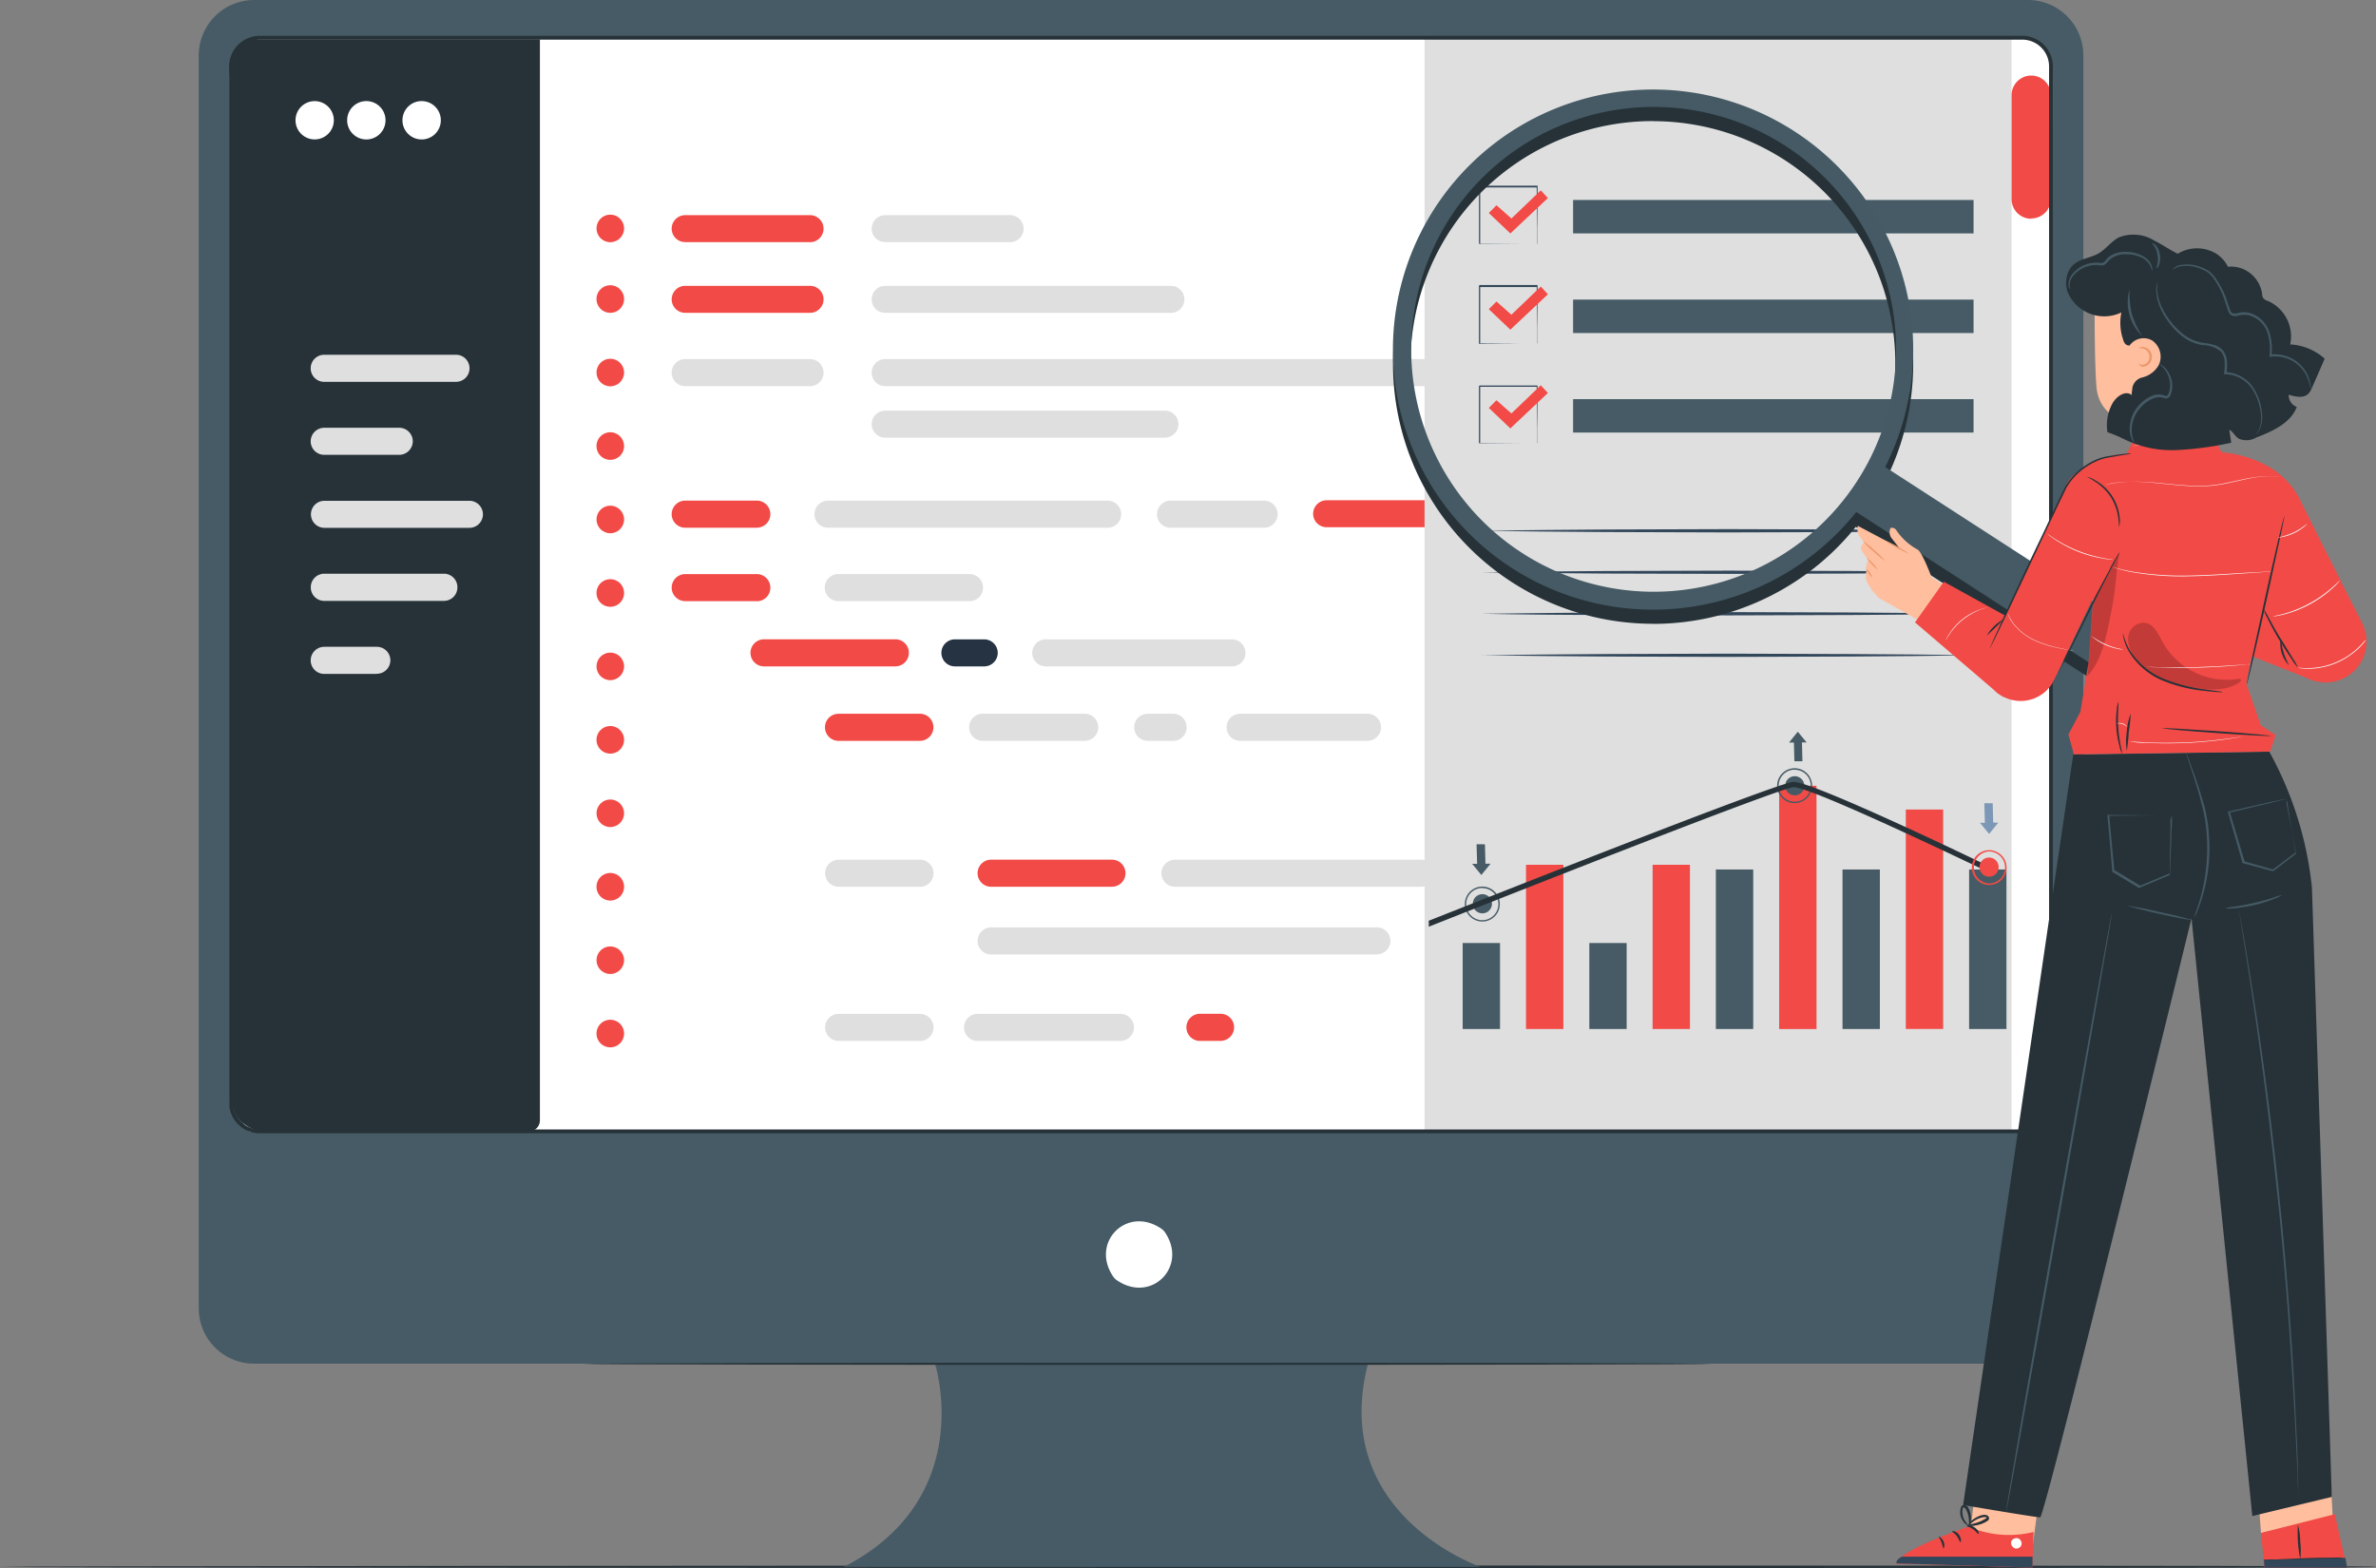 <svg xmlns="http://www.w3.org/2000/svg" viewBox="0 0 496.23 327.52"><rect x="0" y="0" width="496.23" height="327.52" fill="#808080" stroke="none"/><defs><style>.cls-1{fill:#263238;}.cls-2{fill:#465b65;}.cls-3{fill:#fff;}.cls-4{fill:#dfdfdf;}.cls-5{fill:#f24a46;}.cls-6{fill:#253342;}.cls-7{fill:#455a64;}.cls-8{fill:#7c98b6;}.cls-9{fill:#33475b;}.cls-10{fill:#fafafa;}.cls-11{fill:#ffbe9d;}.cls-12{fill:#eb996e;}.cls-13{opacity:0.2;}</style></defs><title>Asset 1</title><g id="Layer_2" data-name="Layer 2"><g id="Layer_1-2" data-name="Layer 1"><g id="freepik--Floor--inject-187"><path class="cls-1" d="M496.23,327.27c0,.14-23.35.25-184.27.25s-312-.11-312-.25S151,327,312,327,496.23,327.13,496.23,327.27Z"></path></g><path class="cls-2" d="M423.54,0H53.07A11.58,11.58,0,0,0,41.51,11.57v261.7a11.56,11.56,0,0,0,11.56,11.56h142.2s9,28-19,42.44H309.21s-31.66-10.85-23.5-42.44H423.54a11.56,11.56,0,0,0,11.57-11.56V11.57A11.58,11.58,0,0,0,423.54,0Z"></path><path class="cls-3" d="M243.24,257.3c5,7.22-2.82,15.1-10.05,10.06a2.85,2.85,0,0,1-.63-.62c-5-7.2,2.82-15.08,10.06-10.05A3.25,3.25,0,0,1,243.24,257.3Z"></path><path class="cls-3" d="M57,7.59H419.64a9,9,0,0,1,9.11,9h0L428.62,231l-4.55,5.34-371.89.06-4.32-5.67V16.55A9.05,9.05,0,0,1,57,7.59Z"></path><path class="cls-1" d="M357.29,284.87c0,.13-52.72.22-117.72.22s-117.73-.09-117.73-.22,52.72-.22,117.73-.22S357.29,284.74,357.29,284.87Z"></path><path class="cls-3" d="M62,8.22H342.14v228.1H64.47a15.79,15.79,0,0,1-15.79-15.79h0v-199A13.32,13.32,0,0,1,62,8.22Z"></path><path class="cls-1" d="M112.74,8.22H53.57a5.36,5.36,0,0,0-5.35,5.35v215.5a7.27,7.27,0,0,0,7.27,7.26h55a2.33,2.33,0,0,0,2.27-2.33V8.22"></path><path class="cls-3" d="M69.72,25.12a4,4,0,1,1-4-4h0a4,4,0,0,1,4,4v0Z"></path><circle class="cls-3" cx="76.51" cy="25.12" r="4.01"></circle><circle class="cls-3" cx="88.06" cy="25.12" r="4.01"></circle><path class="cls-3" d="M213.46,28.1H133a4,4,0,0,1-4-4h0a3.92,3.92,0,0,1,3.9-3.92H213.4a3.92,3.92,0,0,1,4,3.79v.12h0a4,4,0,0,1-3.95,4Z"></path><path class="cls-4" d="M95.24,79.76H67.71a2.82,2.82,0,0,1-2.82-2.82h0A2.82,2.82,0,0,1,67.7,74.1H95.24a2.82,2.82,0,0,1,2.82,2.82h0a2.81,2.81,0,0,1-2.8,2.83Z"></path><path class="cls-5" d="M169.18,50.57H143.11a2.82,2.82,0,0,1-2.83-2.8v0h0a2.83,2.83,0,0,1,2.83-2.83h26.07A2.83,2.83,0,0,1,172,47.75h0a2.83,2.83,0,0,1-2.81,2.84h0Z"></path><path class="cls-5" d="M169.18,65.34H143.11a2.82,2.82,0,0,1-2.83-2.81h0a2.83,2.83,0,0,1,2.83-2.83h26.07A2.83,2.83,0,0,1,172,62.52h0a2.82,2.82,0,0,1-2.82,2.82Z"></path><path class="cls-4" d="M169.18,80.66H143.11a2.82,2.82,0,0,1-2.83-2.81h0A2.83,2.83,0,0,1,143.11,75h26.07A2.83,2.83,0,0,1,172,77.84h0a2.82,2.82,0,0,1-2.82,2.82Z"></path><path class="cls-5" d="M158.06,110.23H143.11a2.83,2.83,0,0,1-2.83-2.83h0a2.84,2.84,0,0,1,2.83-2.84h14.95a2.84,2.84,0,0,1,2.83,2.83h0a2.83,2.83,0,0,1-2.83,2.83Z"></path><path class="cls-5" d="M158.06,125.56H143.11a2.83,2.83,0,0,1-2.83-2.81h0a2.84,2.84,0,0,1,2.83-2.84h14.95a2.84,2.84,0,0,1,2.83,2.84h0a2.82,2.82,0,0,1-2.81,2.83h0Z"></path><path class="cls-4" d="M202.48,125.56H175.07a2.83,2.83,0,0,1-2.82-2.82h0a2.84,2.84,0,0,1,2.81-2.84h27.42a2.84,2.84,0,0,1,2.83,2.84h0a2.82,2.82,0,0,1-2.81,2.83h0Z"></path><path class="cls-5" d="M187,139.19H159.57a2.83,2.83,0,0,1-2.83-2.83h0a2.83,2.83,0,0,1,2.83-2.83H187a2.82,2.82,0,0,1,2.82,2.82h0a2.82,2.82,0,0,1-2.81,2.83Z"></path><path class="cls-5" d="M175.12,149.08h17a2.83,2.83,0,0,1,2.83,2.83h0a2.83,2.83,0,0,1-2.83,2.83h-17a2.82,2.82,0,0,1-2.82-2.82h0a2.81,2.81,0,0,1,2.81-2.83Z"></path><path class="cls-4" d="M192.15,185.22h-17a2.82,2.82,0,0,1-2.82-2.82h0a2.82,2.82,0,0,1,2.81-2.83h17a2.83,2.83,0,0,1,2.83,2.83h0a2.81,2.81,0,0,1-2.81,2.83h0Z"></path><path class="cls-4" d="M192.15,217.42h-17a2.82,2.82,0,0,1-2.82-2.82v0h0a2.82,2.82,0,0,1,2.81-2.83h17a2.83,2.83,0,0,1,2.83,2.83h0a2.84,2.84,0,0,1-2.83,2.84Z"></path><path class="cls-4" d="M234,217.42H204.16a2.82,2.82,0,0,1-2.82-2.82v0h0a2.82,2.82,0,0,1,2.8-2.83H234a2.83,2.83,0,0,1,2.83,2.83h0A2.84,2.84,0,0,1,234,217.42Z"></path><path class="cls-5" d="M254.92,217.42h-4.3a2.84,2.84,0,0,1-2.84-2.84h0a2.84,2.84,0,0,1,2.84-2.83h4.3a2.82,2.82,0,0,1,2.82,2.82h0a2.83,2.83,0,0,1-2.81,2.84Z"></path><path class="cls-5" d="M232.24,185.22H207a2.83,2.83,0,0,1-2.83-2.83h0a2.83,2.83,0,0,1,2.83-2.83h25.24a2.82,2.82,0,0,1,2.82,2.82h0a2.82,2.82,0,0,1-2.81,2.83Z"></path><path class="cls-4" d="M287.57,199.35H207a2.81,2.81,0,0,1-2.83-2.81h0A2.83,2.83,0,0,1,207,193.7h80.57a2.82,2.82,0,0,1,2.82,2.82h0a2.82,2.82,0,0,1-2.82,2.82Z"></path><path class="cls-4" d="M296.87,185.22H245.39a2.82,2.82,0,0,1-2.82-2.82h0a2.83,2.83,0,0,1,2.81-2.83h51.45a2.83,2.83,0,0,1,2.83,2.82h0A2.83,2.83,0,0,1,296.87,185.22Z"></path><path class="cls-4" d="M205.22,149.08h21.32a2.83,2.83,0,0,1,2.83,2.83h0a2.83,2.83,0,0,1-2.83,2.83H205.22a2.83,2.83,0,0,1-2.82-2.83h0A2.83,2.83,0,0,1,205.22,149.08Z"></path><path class="cls-4" d="M239.67,149.08H245a2.84,2.84,0,0,1,2.84,2.83h0a2.83,2.83,0,0,1-2.84,2.83h-5.3a2.82,2.82,0,0,1-2.82-2.82h0a2.81,2.81,0,0,1,2.81-2.83Z"></path><path class="cls-4" d="M259,149.08H285.6a2.83,2.83,0,0,1,2.83,2.83h0a2.83,2.83,0,0,1-2.83,2.83H259a2.82,2.82,0,0,1-2.82-2.82h0a2.81,2.81,0,0,1,2.81-2.83Z"></path><path class="cls-6" d="M205.54,139.19h-6.1a2.83,2.83,0,0,1-2.83-2.82h0a2.83,2.83,0,0,1,2.81-2.83h6.12a2.84,2.84,0,0,1,2.84,2.83h0A2.83,2.83,0,0,1,205.54,139.19Z"></path><path class="cls-4" d="M257.28,139.19H218.4a2.82,2.82,0,0,1-2.82-2.82h0a2.82,2.82,0,0,1,2.81-2.83h38.89a2.84,2.84,0,0,1,2.84,2.83h0A2.83,2.83,0,0,1,257.28,139.19Z"></path><path class="cls-4" d="M210.94,50.57H184.88a2.81,2.81,0,0,1-2.83-2.8v0h0a2.84,2.84,0,0,1,2.84-2.83h26.06a2.83,2.83,0,0,1,2.83,2.83h0A2.83,2.83,0,0,1,211,50.59h0Z"></path><path class="cls-4" d="M244.52,65.34H184.88a2.81,2.81,0,0,1-2.83-2.81h0a2.84,2.84,0,0,1,2.81-2.83h59.67a2.83,2.83,0,0,1,2.83,2.83h0a2.82,2.82,0,0,1-2.82,2.82Z"></path><path class="cls-4" d="M308.74,80.66H184.88a2.81,2.81,0,0,1-2.83-2.81h0A2.83,2.83,0,0,1,184.88,75H308.74a2.83,2.83,0,0,1,2.84,2.83h0a2.82,2.82,0,0,1-2.82,2.82Z"></path><path class="cls-4" d="M243.28,91.42h-58.4a2.82,2.82,0,0,1-2.83-2.81h0a2.84,2.84,0,0,1,2.84-2.84h58.4a2.83,2.83,0,0,1,2.83,2.82v0h0a2.83,2.83,0,0,1-2.83,2.82Z"></path><path class="cls-4" d="M231.34,110.23H172.92a2.82,2.82,0,0,1-2.82-2.82h0a2.83,2.83,0,0,1,2.81-2.84h58.43a2.83,2.83,0,0,1,2.82,2.83h0a2.83,2.83,0,0,1-2.81,2.83Z"></path><path class="cls-4" d="M264,110.23H244.46a2.82,2.82,0,0,1-2.82-2.82h0a2.83,2.83,0,0,1,2.81-2.84H264a2.84,2.84,0,0,1,2.84,2.84h0A2.84,2.84,0,0,1,264,110.23Z"></path><path class="cls-5" d="M314.08,110.12h-37a2.81,2.81,0,0,1-2.83-2.8v0h0a2.83,2.83,0,0,1,2.83-2.83h37a2.83,2.83,0,0,1,2.83,2.83h0a2.82,2.82,0,0,1-2.82,2.82Z"></path><path class="cls-4" d="M83.38,95H67.71a2.82,2.82,0,0,1-2.82-2.82v0h0a2.83,2.83,0,0,1,2.81-2.83H83.38a2.83,2.83,0,0,1,2.83,2.83h0A2.84,2.84,0,0,1,83.38,95Z"></path><path class="cls-4" d="M78.65,140.76H67.71a2.82,2.82,0,0,1-2.82-2.82h0a2.83,2.83,0,0,1,2.81-2.84h11a2.83,2.83,0,0,1,2.83,2.81h0a2.82,2.82,0,0,1-2.82,2.82Z"></path><path class="cls-4" d="M98.06,110.25H67.76a2.82,2.82,0,0,1-2.82-2.82h0a2.82,2.82,0,0,1,2.81-2.83H98.06a2.83,2.83,0,0,1,2.8,2.87h0A2.82,2.82,0,0,1,98.06,110.25Z"></path><path class="cls-4" d="M92.7,125.51h-25a2.81,2.81,0,0,1-2.79-2.84h0a2.82,2.82,0,0,1,2.8-2.84h25a2.82,2.82,0,0,1,2.82,2.82h0a2.82,2.82,0,0,1-2.78,2.86H92.7Z"></path><circle class="cls-5" cx="127.46" cy="47.71" r="2.88"></circle><path class="cls-5" d="M130.34,62.45a2.88,2.88,0,1,1-2.89-2.87h0A2.89,2.89,0,0,1,130.34,62.45Z"></path><circle class="cls-5" cx="127.46" cy="77.81" r="2.88"></circle><path class="cls-5" d="M130.34,93.15a2.88,2.88,0,1,1-2.89-2.86h0a2.88,2.88,0,0,1,2.88,2.86Z"></path><circle class="cls-5" cx="127.46" cy="108.5" r="2.88"></circle><path class="cls-5" d="M130.34,123.84a2.88,2.88,0,1,1-2.89-2.86h0A2.88,2.88,0,0,1,130.34,123.84Z"></path><circle class="cls-5" cx="127.46" cy="139.19" r="2.88"></circle><path class="cls-5" d="M130.34,154.53a2.88,2.88,0,1,1-2.88-2.88A2.88,2.88,0,0,1,130.34,154.53Z"></path><circle class="cls-5" cx="127.46" cy="169.87" r="2.88"></circle><path class="cls-5" d="M130.34,185.22a2.88,2.88,0,1,1-2.88-2.88A2.88,2.88,0,0,1,130.34,185.22Z"></path><circle class="cls-5" cx="127.46" cy="200.56" r="2.88"></circle><path class="cls-5" d="M130.34,215.87a2.88,2.88,0,1,1-2.89-2.87h0A2.88,2.88,0,0,1,130.34,215.87Z"></path><path class="cls-4" d="M297.52,7.88H422.24A6.08,6.08,0,0,1,428.32,14V231.4a4.91,4.91,0,0,1-4.91,4.93H297.52V7.88Z"></path><path class="cls-3" d="M420.12,7.88h2.16a6.06,6.06,0,0,1,6.07,6.06h0V231.16a5.17,5.17,0,0,1-5.17,5.16h-3.06V7.87Z"></path><path class="cls-5" d="M424.24,45.69h0a4.1,4.1,0,0,1-4.12-4.1h0V19.9a4.11,4.11,0,0,1,4.11-4.12h0a4.12,4.12,0,0,1,4.1,4.12h0V41.52a4.1,4.1,0,0,1-4.1,4.11Z"></path><path class="cls-1" d="M422.35,236.71H54.24a6.41,6.41,0,0,1-6.39-6.39V13.87a6.41,6.41,0,0,1,6.39-6.39H422.35a6.39,6.39,0,0,1,6.39,6.39v216.5A6.4,6.4,0,0,1,422.35,236.71ZM54.24,8.28a5.6,5.6,0,0,0-5.6,5.59h0v216.5a5.6,5.6,0,0,0,5.6,5.54H422.35a5.6,5.6,0,0,0,5.6-5.59V13.87a5.6,5.6,0,0,0-5.6-5.59Z"></path><rect class="cls-2" x="305.48" y="196.97" width="7.8" height="17.96"></rect><rect class="cls-2" x="331.93" y="196.97" width="7.8" height="17.96"></rect><rect class="cls-5" x="318.71" y="180.63" width="7.8" height="34.3"></rect><rect class="cls-5" x="345.15" y="180.63" width="7.8" height="34.3"></rect><rect class="cls-2" x="358.36" y="181.61" width="7.8" height="33.32"></rect><rect class="cls-2" x="384.81" y="181.61" width="7.8" height="33.32"></rect><rect class="cls-2" x="411.25" y="181.61" width="7.8" height="33.32"></rect><rect class="cls-5" x="371.58" y="164.13" width="7.8" height="50.81"></rect><rect class="cls-5" x="398.03" y="169.09" width="7.8" height="45.83"></rect><path class="cls-7" d="M376.84,164.13a2,2,0,1,1-2-2h0a2,2,0,0,1,2,2Z"></path><path class="cls-7" d="M374.84,167.76a3.65,3.65,0,1,1,3.62-3.68v0h0a3.64,3.64,0,0,1-3.62,3.66Zm0-7a3.35,3.35,0,1,0,3.34,3.36v0h0a3.33,3.33,0,0,0-3.34-3.33Z"></path><polygon class="cls-7" points="376.44 159.01 376.34 155.07 377.32 155.08 375.47 152.83 373.64 155.1 374.66 155.1 374.76 159.01 376.44 159.01"></polygon><path class="cls-2" d="M311.6,188.77a2,2,0,1,1-2-2h0a2,2,0,0,1,2,2Z"></path><path class="cls-2" d="M309.6,192.48a3.65,3.65,0,1,1,3.63-3.65h0A3.63,3.63,0,0,1,309.6,192.48Zm0-7a3.36,3.36,0,1,0,3.34,3.37v0h0a3.35,3.35,0,0,0-3.34-3.34Z"></path><polygon class="cls-2" points="308.38 176.34 308.5 180.44 307.46 180.42 309.38 182.76 311.3 180.41 310.24 180.4 310.13 176.35 308.38 176.34"></polygon><path class="cls-1" d="M415.69,181.09c-3.79-1.83-36.91-17.77-41.07-17.77h-.13c-3.21.2-57.78,21.75-76.1,29v.32a1.67,1.67,0,0,1,0,.63.76.76,0,0,1,0,.3c24.48-9.72,73.44-28.94,76.16-29.14s25.65,10.49,40.51,17.61l.73-.89Z"></path><polygon class="cls-8" points="414.43 167.76 414.54 171.87 413.52 171.85 415.43 174.19 417.34 171.83 416.28 171.82 416.18 167.78 414.43 167.76"></polygon><path class="cls-5" d="M417.42,181.12a2,2,0,1,1-2-2h0A2,2,0,0,1,417.42,181.12Z"></path><path class="cls-5" d="M415.42,184.84a3.63,3.63,0,1,1,3.65-3.63,3.62,3.62,0,0,1-3.65,3.63Zm0-7a3.35,3.35,0,0,0,0,6.69,3.36,3.36,0,0,0,3.34-3.35h0A3.36,3.36,0,0,0,415.42,177.85Z"></path><g id="freepik--Checklist--inject-120"><path class="cls-9" d="M321,51a.81.81,0,0,1,0-.22V47.68c0-2.12,0-5.09-.07-8.64l.13.12H309s.28-.28.14-.15h0V51l-.14-.13h12a.34.34,0,0,1-.2,0h-3.05l-8.74.06h-.12v-12h0c-.14.13.17-.18.15-.15h12.09v.13c0,3.59,0,6.6-.07,8.73V50.7A.92.92,0,0,1,321,51Z"></path><rect class="cls-2" x="328.54" y="41.77" width="83.64" height="6.98"></rect><path class="cls-9" d="M321,71.82a.88.88,0,0,1,0-.23v-3.1c0-2.12,0-5.09-.07-8.66l.13.13H309l.14-.14h0v12l-.14-.13,8.66.07h.08L309,71.8h-.12V59.68h0l.15-.15h12.09v.15c0,3.6,0,6.6-.07,8.73v3A.88.88,0,0,1,321,71.82Z"></path><rect class="cls-2" x="328.54" y="62.58" width="83.64" height="6.98"></rect><path class="cls-9" d="M321,92.63a.88.88,0,0,1,0-.23V89.3c0-2.13,0-5.1-.07-8.66l.13.14H309s.28-.28.14-.16h0v12l-.14-.12,8.66,0h.08l-8.74.07h-.12V80.66h0c-.14.14.17-.18.15-.14h12.09v.12c0,3.6,0,6.6-.07,8.74v3.05A1.24,1.24,0,0,1,321,92.63Z"></path><rect class="cls-2" x="328.54" y="83.37" width="83.64" height="6.98"></rect><polygon class="cls-5" points="310.94 44.49 312.54 42.87 315.66 45.64 321.79 39.76 323.28 41.37 315.44 48.76 310.94 44.49"></polygon><polygon class="cls-5" points="310.94 64.58 312.54 62.98 315.66 65.74 321.79 59.85 323.28 61.47 315.44 68.86 310.94 64.58"></polygon><polygon class="cls-5" points="310.94 85.2 312.54 83.6 315.66 86.36 321.79 80.47 323.28 82.08 315.44 89.48 310.94 85.2"></polygon></g><path class="cls-9" d="M309.39,110.86q12.89-.18,25.77-.26l25.78-.08,25.77.08q12.89.08,25.77.26-12.89.19-25.77.27l-25.77.08-25.8-.08Q322.33,111.06,309.39,110.86Z"></path><path class="cls-9" d="M309.39,119.53q12.89-.18,25.77-.26l25.78-.08,25.77.07q12.89.08,25.77.27-12.89.19-25.77.27l-25.77.07-25.8-.07Q322.33,119.73,309.39,119.53Z"></path><path class="cls-9" d="M309.39,128.2q12.89-.18,25.77-.27l25.78-.08,25.77.08q12.89.07,25.77.27-12.89.2-25.77.26l-25.77.08-25.8-.09Q322.33,128.45,309.39,128.2Z"></path><path class="cls-9" d="M309.39,136.86q12.93-.17,25.75-.25l25.79-.08,25.77.08q12.89.06,25.77.25-12.89.21-25.77.27l-25.77.08-25.79-.08Q322.33,137.06,309.39,136.86Z"></path><path class="cls-10" d="M447.18,198l-.28.07-.79.13a20.11,20.11,0,0,1-2.57.23,17.78,17.78,0,0,1-2.62-.2l-.78-.15-.28-.07h.29l.78.11a24.07,24.07,0,0,0,5.23,0l.78-.11Z"></path><path class="cls-1" d="M345.15,130.29a54.31,54.31,0,1,1,31.77-98.42h0a54.31,54.31,0,0,1-31.77,98.44Zm.15-105a50.63,50.63,0,1,0,29.49,9.54A50.62,50.62,0,0,0,345.3,25.31Z"></path><path class="cls-1" d="M453.45,144.5h0a6.77,6.77,0,0,1-9.36,2l-.07,0-56.81-36.7a1.17,1.17,0,0,1-.35-1.57h0l4.81-7.48a1.19,1.19,0,0,1,1.57-.36l57.9,34.68a6.77,6.77,0,0,1,2.33,9.27h0A1,1,0,0,0,453.45,144.5Z"></path><path class="cls-7" d="M345.15,127.34A54.32,54.32,0,1,1,376.92,28.9h0a54.31,54.31,0,0,1-31.77,98.44Zm.15-105a50.63,50.63,0,1,0,29.49,9.43,50.62,50.62,0,0,0-29.49-9.43Z"></path><path class="cls-7" d="M386.28,106.09l6.07-9.43h0l60.3,39a5.47,5.47,0,0,1,1.57,7.56l-.13.21a5.48,5.48,0,0,1-7.57,1.57L386.23,106Z"></path><path class="cls-11" d="M455.12,106h0a8.6,8.6,0,0,1-9.26-7.85,1.82,1.82,0,0,1,0-.33c-.2-4.72-.38-9.43-.38-9.43s-7.1-.65-7.64-7.67-.34-23.28-.34-23.28h0A24.53,24.53,0,0,1,462.27,59l-.38,24.76V97.09C461.89,101.46,459.58,105.62,455.12,106Z"></path><path class="cls-12" d="M446.72,75.92a.67.67,0,0,0,.1.3,1.13,1.13,0,0,0,.78.39,2,2,0,0,0,1.81-2,1.86,1.86,0,0,0-.52-1.47,1.92,1.92,0,0,0-1.1-.63c-.72-.16-1.13.11-1.1.17s.43,0,1,.16a1.77,1.77,0,0,1,1.21,1.76,1.57,1.57,0,0,1-1.3,1.57C447,76.3,446.77,75.87,446.72,75.92Z"></path><path class="cls-11" d="M403.41,120.58s-1.93-5.25-2.94-5.8a12.71,12.71,0,0,1-4.29-3.83c-.55-1-1.35-.65-1.35-.65h0a2.09,2.09,0,0,0,.21,2.09l1.57,2L388,109.83a2.84,2.84,0,0,0,.59,2.49c1,1.22.67,1.13.67,1.13a1.17,1.17,0,0,0-.44,1.57,19.44,19.44,0,0,0,1.45,1.93,2.66,2.66,0,0,0-.44,2.22,4.32,4.32,0,0,0,0,2.2,11.91,11.91,0,0,0,2.7,3.6l10,5.62,5-7.4Z"></path><path class="cls-12" d="M393.65,112.87a28.85,28.85,0,0,0,5.13,2.84A29.5,29.5,0,0,0,393.65,112.87Z"></path><path class="cls-12" d="M389,112.93a14.89,14.89,0,0,0,2.26,2.23,17.39,17.39,0,0,0,2.45,2,17.08,17.08,0,0,0-2.26-2.24A18.69,18.69,0,0,0,389,112.93Z"></path><path class="cls-12" d="M389.79,116.48a11.22,11.22,0,0,0,2.37,2.53,5.45,5.45,0,0,0-1.07-1.37A5.75,5.75,0,0,0,389.79,116.48Z"></path><path class="cls-12" d="M389.69,118.88a5.65,5.65,0,0,0,.57.88c.34.45.64.82.71.78s-.11-.48-.48-1S389.79,118.84,389.69,118.88Z"></path><polygon class="cls-11" points="484.94 275.35 487.18 316.62 472.21 320.23 469.24 279.91 484.94 275.35"></polygon><polygon class="cls-5" points="487.62 316.27 490.16 327.46 472.95 327.46 472.21 320.19 487.62 316.27"></polygon><path class="cls-1" d="M472.61,325.84a11.11,11.11,0,0,0,2.51.14c1.57,0,3.68,0,6-.11l6-.25a16.46,16.46,0,0,0,2.52-.2,11.53,11.53,0,0,0-2.49-.06c-1.57,0-3.69,0-6.05.12l-6,.25A14.25,14.25,0,0,0,472.61,325.84Z"></path><path class="cls-1" d="M479.92,318.46a28.13,28.13,0,0,0,.48,7.21,13.79,13.79,0,0,0,0-3.63A13.09,13.09,0,0,0,479.92,318.46Z"></path><polyline class="cls-9" points="490.16 327.46 472.95 327.46 472.8 325.84 489.85 325.42 490.16 327.27"></polyline><polygon class="cls-11" points="428.18 295.4 424.55 322.76 411.32 321.84 414.1 296.77 428.18 295.4"></polygon><path class="cls-5" d="M411.14,318.87h0s-14.86,5-15.11,7.73l28.43.83.26-7.43-1,.2A21.2,21.2,0,0,1,411.14,318.87Z"></path><path class="cls-3" d="M421.42,321.29a1.19,1.19,0,0,1,.77,1.36,1.12,1.12,0,0,1-1.33.77,1.24,1.24,0,0,1-.81-1.44,1.2,1.2,0,0,1,1.48-.65"></path><path class="cls-9" d="M424.49,327.43v-2.29H397.24s-1.29.51-1.17,1.41Z"></path><path class="cls-1" d="M410.72,318.71c0,.14.69.22,1.35.69s1,1.07,1.15,1,0-.85-.87-1.4S410.69,318.58,410.72,318.71Z"></path><path class="cls-1" d="M407.7,319.86c0,.12.57.39,1,1s.58,1.23.73,1.23.25-.8-.33-1.57S407.7,319.73,407.7,319.86Z"></path><path class="cls-1" d="M405.89,323.38c.13,0,.35-.66,0-1.43s-1-1.09-1-1,.33.51.59,1.16S405.77,323.36,405.89,323.38Z"></path><path class="cls-1" d="M411,318.65a2.89,2.89,0,0,0,1.43,0,7.81,7.81,0,0,0,1.58-.41,9.12,9.12,0,0,0,.83-.41,2,2,0,0,0,.44-.33.57.57,0,0,0,0-.74.75.75,0,0,0-.6-.33,1.57,1.57,0,0,0-.53,0,3.59,3.59,0,0,0-.9.27,5.32,5.32,0,0,0-1.33.81,2.55,2.55,0,0,0-.88,1.15,9.74,9.74,0,0,1,1.1-.86,5.22,5.22,0,0,1,1.27-.69,6,6,0,0,1,.83-.22h.63c.06,0,0,.07,0,.15a.9.9,0,0,1-.33.25l-.75.41a10.58,10.58,0,0,1-1.4.49A6.87,6.87,0,0,0,411,318.65Z"></path><path class="cls-1" d="M411.21,318.83a2.39,2.39,0,0,0,.41-1.35,4.38,4.38,0,0,0-.15-1.57,4.11,4.11,0,0,0-.34-.88,1.15,1.15,0,0,0-.91-.67.68.68,0,0,0-.62.37,2.38,2.38,0,0,0-.15.52,3.13,3.13,0,0,0,.53,2.45,2,2,0,0,0,1.13.9,10.81,10.81,0,0,1-.83-1.09,3.09,3.09,0,0,1-.41-1.33,2.31,2.31,0,0,1,0-.83c0-.3.16-.54.28-.51a1,1,0,0,1,.48.49,3.51,3.51,0,0,1,.33.77,5.3,5.3,0,0,1,.25,1.43C411.29,318.3,411.14,318.82,411.21,318.83Z"></path><path class="cls-1" d="M473.94,157a74.47,74.47,0,0,1,8.91,28.38L487,312.66l-16.6,4-12.7-124.86S427.1,316.93,426.09,316.93,410,314.36,410,314.36L433,157.61Z"></path><path class="cls-7" d="M467.63,189.67h0c0,.23-.16-.38-.11,0,.14.85.33,2.06.58,3.6.5,3.14,1.22,7.63,2.06,13.25,1.69,11.15,3.78,26.71,5.56,43.86s2.83,32.78,3.46,44.1c.3,5.64.52,10.21.66,13.38,0,1.58.12,2.79.15,3.65a4.92,4.92,0,0,0,0,.94,1.71,1.71,0,0,0,0,.32.86.86,0,0,0,0-.32v-.94c0-.88,0-2.09-.07-3.66,0-3.14-.26-7.73-.52-13.41-.52-11.3-1.57-26.9-3.32-44.13s-3.91-32.68-5.69-43.84c-.89-5.6-1.65-10.12-2.21-13.23-.29-1.58-.51-2.74-.65-3.59h0Z"></path><path class="cls-7" d="M441.1,190.53c-.11,0-5.17,28-11.29,62.61s-11,62.68-10.84,62.69,5.17-28,11.28-62.61S441.24,190.55,441.1,190.53Z"></path><path class="cls-7" d="M458.32,191.65a1.73,1.73,0,0,0,.17-.33l.43-1a35.2,35.2,0,0,0,2.4-16.08,30.53,30.53,0,0,0-.44-3.57,25.74,25.74,0,0,0-.78-3.23c-.58-2-1.2-3.87-1.72-5.38s-1-2.73-1.28-3.57l-.38-1a2.55,2.55,0,0,0-.17-.33,1,1,0,0,0,.09.34c.08.29.19.6.3,1l1.18,3.6c.48,1.57,1.07,3.36,1.57,5.39.27,1,.55,2.09.75,3.22a32.21,32.21,0,0,1,.43,3.52,39.33,39.33,0,0,1-1.05,12.37c-.4,1.57-.82,2.77-1.12,3.61A10.27,10.27,0,0,0,458.32,191.65Z"></path><path class="cls-7" d="M453.62,170.18v.93a22.64,22.64,0,0,1-.11,2.51c0,2.2-.17,5.25-.31,8.9l.11-.16L446.93,185H447l-5.18-3.14-.33-.21.09.14c-.39-4.21-.77-8.17-1.07-11.58l-.19.19,9.54-.1h3.46a.61.61,0,0,0,.27,0H450l-9.67-.09h-.19v.19c.32,3.43.66,7.39,1,11.6v.11h0l.35.2,5.18,3.14h.1l6.28-2.64h.11v-.11c0-3.69.11-6.78.14-9v-2.48A6.47,6.47,0,0,0,453.62,170.18Z"></path><path class="cls-7" d="M477.62,166.82a2.29,2.29,0,0,0,.11.85l.36,2.34c.33,2,.79,4.84,1.34,8.22v-.18l-4.78,3.59h.17L469,180l-.3-.09.12.14-3.14-10.52-.13.22,8.66-2.05,2.47-.62c.3-.06.6-.14.9-.23l-.85.14-2.44.5-8.8,2h-.17v.17c.89,3.14,1.93,6.69,3,10.51v.11h.11l.3.1,5.86,1.57h.21l4.71-3.62h0v-.11c-.61-3.39-1.14-6.28-1.57-8.29-.17-1-.33-1.72-.44-2.28A3.47,3.47,0,0,0,477.62,166.82Z"></path><path class="cls-7" d="M444.13,189.17a140,140,0,0,0,14.14,3.14,67.83,67.83,0,0,0-7-1.75A63.42,63.42,0,0,0,444.13,189.17Z"></path><path class="cls-7" d="M464.75,189.72a7.83,7.83,0,0,0,1.81,0,30.49,30.49,0,0,0,8.48-2,6.67,6.67,0,0,0,1.58-.79,11.49,11.49,0,0,0-1.73.52,42.87,42.87,0,0,1-4.17,1.15c-1.66.38-3.14.64-4.26.79A9.93,9.93,0,0,0,464.75,189.72Z"></path><polyline class="cls-5" points="444.18 94.78 446.02 91.02 461.89 90.42 464.39 95.31 444.44 95.31"></polyline><polygon class="cls-5" points="405.97 121.51 399.95 130 417.38 144.91 423.26 131.06 405.97 121.51"></polygon><polygon class="cls-5" points="483.33 142.22 468.03 136.16 471.46 123.47 483.92 127.72 483.33 142.22"></polygon><path class="cls-5" d="M418.53,145.63c-3.8-1.88-4.71-6.42-2.91-10.26l15.84-33.88A5.92,5.92,0,0,1,433,99.3a17.83,17.83,0,0,1,13.1-4.49l16.52-.44s13,0,17.85,10.23c.35.75,7.86,15.72,12.87,25.57a8.54,8.54,0,0,1-3.77,11.46,7.33,7.33,0,0,1-.91.39h0a8.52,8.52,0,0,1-10.72-4.5l-5.4-12.05-3.4,17.29,4.89,14.14-41,.57,3.15-19,1-13.58L429,142.05a7.77,7.77,0,0,1-10.38,3.58h-.06Z"></path><g class="cls-13"><path d="M467.81,142.43c-3.14,2.31-7.66,1.57-11.5.91a16.6,16.6,0,0,1-10-5.42,6.81,6.81,0,0,1-1.86-4.72,3.38,3.38,0,0,1,3.41-3.14c2,.23,2.94,2.45,3.88,4.19a15.4,15.4,0,0,0,16,7.52S468.36,142,467.81,142.43Z"></path></g><g class="cls-13"><path d="M442.53,115.76c-1,7.86-.55,7.2-2.17,14.88-.8,3.79-1.78,7.73-4.39,10.58L437.26,125Z"></path></g><polygon class="cls-5" points="474.1 156.98 475.26 153.55 472.21 151.53 434.64 148.41 431.98 153.41 433.13 157.54 474.1 156.98"></polygon><path class="cls-1" d="M472.69,127.15a11,11,0,0,0,.84,1.92c.57,1.16,1.4,2.75,2.41,4.45s2,3.14,2.73,4.24a11.91,11.91,0,0,0,1.25,1.67,9.9,9.9,0,0,0-1-1.81c-.68-1.1-1.58-2.61-2.65-4.31s-1.85-3.24-2.49-4.37A11.31,11.31,0,0,0,472.69,127.15Z"></path><path class="cls-1" d="M476.3,133.63a6.51,6.51,0,0,0,1.7,5.29c.09,0-.6-1.13-1.05-2.58S476.43,133.63,476.3,133.63Z"></path><path class="cls-1" d="M435.8,99.57a13.2,13.2,0,0,1,1.71,1,10.92,10.92,0,0,1,3.32,3.24,10.66,10.66,0,0,1,1.57,4.34c.18,1.17.13,1.93.19,1.93a5.38,5.38,0,0,0,.1-2,10,10,0,0,0-5.11-7.76A5.46,5.46,0,0,0,435.8,99.57Z"></path><path class="cls-1" d="M469.24,142.93c.11,0,2-7.86,4.12-17.54s3.84-17.58,3.73-17.62-2,7.86-4.12,17.53S469.13,142.9,469.24,142.93Z"></path><path class="cls-1" d="M414.93,132.79c1.22-1.12,2.41-2.28,3.57-3.45A8.72,8.72,0,0,0,414.93,132.79Z"></path><path class="cls-1" d="M428.62,142.71a6.12,6.12,0,0,0,.63-1c.38-.67.93-1.66,1.57-2.9,1.29-2.47,3-5.91,4.9-9.73s3.62-7.26,4.91-9.73c.61-1.19,1.13-2.18,1.57-2.94a4.82,4.82,0,0,0,.52-1.1,7.22,7.22,0,0,0-.65,1,21.36,21.36,0,0,0-1.57,2.86c-1.35,2.45-3.14,5.88-5,9.69s-3.53,7.22-4.71,9.78l-1.45,3A7.25,7.25,0,0,0,428.62,142.71Z"></path><path class="cls-1" d="M443.39,132.23v.26a4,4,0,0,0,.13.77,9.45,9.45,0,0,0,1,2.64,14.85,14.85,0,0,0,6.93,6.15,30.17,30.17,0,0,0,9,2.25c1.19.14,2.15.22,2.81.25a3.42,3.42,0,0,0,1,0,5,5,0,0,0-1-.17l-2.76-.38a33.79,33.79,0,0,1-8.9-2.34,15.27,15.27,0,0,1-6.83-5.91A14.42,14.42,0,0,1,443.39,132.23Z"></path><path class="cls-1" d="M451.63,152.11c0,.11,5.07.56,11.34,1s11.38.7,11.38.61-5.06-.57-11.34-1S451.63,152,451.63,152.11Z"></path><path class="cls-1" d="M445,149.06a12.68,12.68,0,0,0-.82,3.85,13,13,0,0,0,0,3.93,39,39,0,0,0,.41-3.9A38.65,38.65,0,0,0,445,149.06Z"></path><path class="cls-1" d="M442.43,146.61a5.24,5.24,0,0,0-.33,1.57A18.74,18.74,0,0,0,442,152a18.11,18.11,0,0,0,.65,3.79,4.46,4.46,0,0,0,.55,1.57c.12,0-.6-2.34-.8-5.3S442.56,146.62,442.43,146.61Z"></path><path class="cls-5" d="M444.13,95c0,.11,3.68,0,8.2-.25a64.12,64.12,0,0,0,8.18-.66c0-.11-3.68,0-8.21.25S444.13,95,444.13,95Z"></path><path class="cls-1" d="M445.11,94.78a3.38,3.38,0,0,1-.54.09l-1.57.24-2.42.42a10.8,10.8,0,0,0-3.05.94,14.52,14.52,0,0,0-3.24,2.13,12.42,12.42,0,0,0-2.79,3.45c-1.4,2.82-2.85,6-4.44,9.34l-8,16.94c-1,2.14-1.87,3.88-2.47,5.14l-.71,1.38a1.92,1.92,0,0,1-.25.47,1.61,1.61,0,0,1,.19-.5l.61-1.41,2.36-5.19c2-4.38,4.82-10.4,8-17,1.58-3.32,3-6.49,4.47-9.43a13.08,13.08,0,0,1,2.89-3.52,15.75,15.75,0,0,1,3.33-2.14,11.15,11.15,0,0,1,3.14-.89c.93-.16,1.75-.29,2.42-.37s1.2-.14,1.58-.15A2.15,2.15,0,0,1,445.11,94.78Z"></path><path class="cls-10" d="M433.07,135.87h-.18l-.47-.08a12.76,12.76,0,0,1-1.76-.29,23.75,23.75,0,0,1-5.64-1.67,12.1,12.1,0,0,1-4.6-3.6,6.79,6.79,0,0,1-1.12-2.15l.28.58a8.64,8.64,0,0,0,.95,1.57,11.93,11.93,0,0,0,4.57,3.54,25.39,25.39,0,0,0,5.59,1.69l1.75.37.45.09Z"></path><path class="cls-10" d="M415.37,126.79a2.25,2.25,0,0,1-.44.14c-.4.1-.8.22-1.19.36a14.27,14.27,0,0,0-3.6,2,13.43,13.43,0,0,0-2.85,3,11.94,11.94,0,0,0-.67,1.07,1.87,1.87,0,0,1-.24.38,2.17,2.17,0,0,1,.19-.41,7.25,7.25,0,0,1,.63-1.08,12.51,12.51,0,0,1,6.51-5,6.18,6.18,0,0,1,1.21-.33Z"></path><path class="cls-10" d="M441.25,116.86h-.58a10.41,10.41,0,0,1-1.57-.22,25,25,0,0,1-5.09-1.42,26,26,0,0,1-4.71-2.45c-.57-.38-1-.69-1.31-.93l-.34-.28-.1-.11.13.1.36.23c.3.22.75.54,1.32.9a28,28,0,0,0,9.73,3.85c.66.14,1.21.22,1.57.26h.42Z"></path><path class="cls-10" d="M476.06,99.65a11.5,11.5,0,0,0-1.44-.13,18.28,18.28,0,0,0-3.91.25c-1.58.27-3.57.76-5.74,1.21a27.69,27.69,0,0,1-7.15.57c-2.55-.11-5-.41-7.15-.61a48.17,48.17,0,0,0-5.88-.32,24.71,24.71,0,0,0-3.93.41l-1,.24-.36.09.35-.11,1-.28a22.52,22.52,0,0,1,3.93-.35,47.62,47.62,0,0,1,5.85.24c2.2.2,4.6.49,7.15.6a27.31,27.31,0,0,0,7.1-.57c2.17-.44,4.09-.93,5.74-1.16a17.76,17.76,0,0,1,4-.22,3.26,3.26,0,0,1,1.07.12Z"></path><path class="cls-10" d="M474.21,119.48h-1.32l-3.57.25c-3,.19-7.18.54-11.78.63a60.09,60.09,0,0,1-11.76-.77,30.33,30.33,0,0,1-4.71-1.18l.33.08.94.25c.82.21,2,.49,3.49.74a64,64,0,0,0,11.74.73c4.6-.1,8.77-.43,11.77-.59l3.58-.19h1.32Z"></path><path class="cls-10" d="M488.68,121.29l-.11.13-.31.34A12.2,12.2,0,0,1,487,123a24.1,24.1,0,0,1-10.16,5.39c-.71.17-1.31.28-1.72.34h-.47l.47-.09c.41-.08,1-.21,1.7-.39a25.71,25.71,0,0,0,10.09-5.39c.56-.49,1-.9,1.29-1.18l.34-.33Z"></path><path class="cls-10" d="M481.91,109.38a1.63,1.63,0,0,1-.17.2l-.57.49a9.89,9.89,0,0,1-2.12,1.32,10.71,10.71,0,0,1-2.36.78,6.09,6.09,0,0,1-.73.1h-.29l1-.22a14.76,14.76,0,0,0,2.31-.82,12,12,0,0,0,2.1-1.26Z"></path><path class="cls-10" d="M494.11,133.7a12.27,12.27,0,0,1-1.58,1.8,16.75,16.75,0,0,1-2,1.57,15,15,0,0,1-5.8,2.37,13.7,13.7,0,0,1-2.56.24,11.88,11.88,0,0,1-2.31-.19h.64a15.42,15.42,0,0,0,11.95-4.15,10.54,10.54,0,0,0,1.17-1.24l.32-.35Z"></path><path class="cls-10" d="M463.15,92h-2.69c-1.65,0-3.93,0-6.44.11a53.37,53.37,0,0,0-6.42.69l-1.91.31-.54.1h0l.52-.13,1.93-.36q3.18-.54,6.41-.76a63.27,63.27,0,0,1,6.46,0c.82,0,1.49.1,2,.13H463Z"></path><path class="cls-10" d="M443.47,135.68h-.25l-.77-.11a13.58,13.58,0,0,1-2.5-.75,12.36,12.36,0,0,1-2.28-1.26l-.63-.48c-.14-.11-.22-.19-.2-.19l.89.58a15.44,15.44,0,0,0,2.28,1.19,13.24,13.24,0,0,0,2.45.8C442.8,135.52,443.14,135.59,443.47,135.68Z"></path><path class="cls-10" d="M469.94,138.72h-.24l-.64.08-2.44.23c-2,.18-4.87.36-8,.44s-6,0-8-.08c-1,0-1.86-.07-2.44-.12h0l2.45.08c2,0,4.89.09,8,0s6-.24,8-.4l2.44-.18h.64Z"></path><path class="cls-10" d="M444.32,151.89a2.76,2.76,0,0,0-2.25-.77,1.91,1.91,0,0,1,2.25.77Z"></path><path class="cls-10" d="M469.06,153.76h-.26l-.7.14c-.62.12-1.57.27-2.63.44a87.2,87.2,0,0,1-8.75.83c-3.43.16-6.57.08-8.8,0-1.13,0-2-.14-2.67-.19l-.71-.07h.72c.63,0,1.57.09,2.66.15,2.25.1,5.36.14,8.78,0s6.53-.5,8.74-.8l2.64-.38.72-.11A.76.76,0,0,1,469.06,153.76Z"></path><path class="cls-1" d="M478.31,71.94a8.09,8.09,0,0,0-4.71-9.1,1.76,1.76,0,0,1-.93-.58,1.79,1.79,0,0,1-.22-.85,6.67,6.67,0,0,0-4-5.23,6.51,6.51,0,0,0-3.14-.46A6.92,6.92,0,0,0,462.88,53a7.74,7.74,0,0,0-8.06,0c-1.67-.83-3.22-1.9-4.87-2.74a8.32,8.32,0,0,0-7.36-.7c-1.65.83-2.73,2.46-4.34,3.39-2.26,1.29-5.36,1-6.46,4.35a5.94,5.94,0,0,0,0,3.59,8.28,8.28,0,0,0,10.76,4.59l.5-.22a10.9,10.9,0,0,0,.14,4.92c.27.78.36,2,1.57,2a3.6,3.6,0,0,1,4.71-1.07,4.11,4.11,0,0,1,1.4,5.11,5.38,5.38,0,0,1-3.45,2.62,2.71,2.71,0,0,0-2.11,2.68,3.27,3.27,0,0,0-.09,1c-1.28-1.06-3.15.23-4,1.68a9.46,9.46,0,0,0-1.08,6.08,28.32,28.32,0,0,1,3.38,1.4A22.47,22.47,0,0,0,454.64,94,66.39,66.39,0,0,0,466,92.47c-.14-.9-.27-1.79-.41-2.71.82.43,1.21,1.4,2,1.87a4,4,0,0,0,3.58-.22c3.42-1.32,7.21-3,8.52-6.41A2.58,2.58,0,0,1,478,82.44c1.37.44,3.15.8,4.12-.22a3.9,3.9,0,0,0,.77-1.3c.88-2,1.76-4,2.62-6A11.68,11.68,0,0,0,478.31,71.94Z"></path><path class="cls-7" d="M447.43,70.25a9.84,9.84,0,0,1-2.69-9.78,22,22,0,0,0,.49,5.12A20.27,20.27,0,0,0,447.43,70.25Z"></path><path class="cls-7" d="M445.69,92.51a3.41,3.41,0,0,1-.46-.78,5.81,5.81,0,0,1-.44-2.44,7,7,0,0,1,.3-1.69,6.46,6.46,0,0,1,.79-1.83,7.84,7.84,0,0,1,3.37-3,3.54,3.54,0,0,1,2.39-.27c.4.09.74.3.88.22a1.7,1.7,0,0,0,.47-.69,5,5,0,0,0-.09-3.38,5.53,5.53,0,0,0-1.24-2c-.41-.39-.69-.54-.66-.58a1.8,1.8,0,0,1,.78.42,4.81,4.81,0,0,1,1.45,2,5.11,5.11,0,0,1,.2,3.67,1.49,1.49,0,0,1-.72,1,.83.83,0,0,1-.69,0l-.5-.15a3.31,3.31,0,0,0-2,.3,7.37,7.37,0,0,0-4.29,6,6.39,6.39,0,0,0,.26,2.34A5.28,5.28,0,0,1,445.69,92.51Z"></path><path class="cls-7" d="M471.19,90.68a6.54,6.54,0,0,0,.66-1.1,6.79,6.79,0,0,0,.3-3.46,11.61,11.61,0,0,0-1.82-4.94,6.92,6.92,0,0,0-5.53-3h-.29v-.29a11.85,11.85,0,0,0,.11-2.31,3.54,3.54,0,0,0-.73-2.1A6.14,6.14,0,0,0,460,72.08a9,9,0,0,1-3.86-1.57,13.63,13.63,0,0,1-2.72-2.59,16.1,16.1,0,0,1-1.82-2.74,10.64,10.64,0,0,1-1.28-4.54,4.52,4.52,0,0,1,.16-1.27,1.32,1.32,0,0,1,.17-.41,6.76,6.76,0,0,0-.12,1.68,11.05,11.05,0,0,0,1.4,4.37,15.78,15.78,0,0,0,4.47,5.11,8.83,8.83,0,0,0,3.68,1.48,17.61,17.61,0,0,1,2.17.39,4,4,0,0,1,2,1.19,4.14,4.14,0,0,1,.86,2.41A12,12,0,0,1,465,78l-.27-.28A7.25,7.25,0,0,1,470.61,81a11.15,11.15,0,0,1,1.78,5.14,6.42,6.42,0,0,1-.46,3.57,3.46,3.46,0,0,1-.55.82C471.3,90.68,471.21,90.68,471.19,90.68Z"></path><path class="cls-7" d="M482.62,81.59a9.21,9.21,0,0,0-1-3.28,7.11,7.11,0,0,0-2.64-2.8,7.4,7.4,0,0,0-4.71-1H474v-.28a11.54,11.54,0,0,0-.39-4.6,5.71,5.71,0,0,0-3.32-3.57,3.82,3.82,0,0,0-2.14-.25c-.34,0-.7.15-1.11.2a1.57,1.57,0,0,1-1.24-.31,2.56,2.56,0,0,1-.55-1.09c-.11-.33-.22-.67-.33-1-.24-.67-.44-1.33-.7-2a17.56,17.56,0,0,0-1.82-3.32,4.94,4.94,0,0,0-2.45-2,7.75,7.75,0,0,0-4.62-.66,3.64,3.64,0,0,0-1.57.75A1.52,1.52,0,0,1,454,56l.47-.33a3.21,3.21,0,0,1,.73-.27,7.84,7.84,0,0,1,4.82.54,6.39,6.39,0,0,1,1.43.78,5.33,5.33,0,0,1,1.23,1.32,18.41,18.41,0,0,1,1.9,3.38c.27.63.49,1.3.71,2l.36,1a1.82,1.82,0,0,0,.41.85c.4.41,1.17.13,1.93,0a4.48,4.48,0,0,1,2.4.28A6.16,6.16,0,0,1,474,69.51a11.41,11.41,0,0,1,.39,4.79l-.27-.25a7.66,7.66,0,0,1,5.05,1.13,7.44,7.44,0,0,1,3.43,5.5A3.49,3.49,0,0,1,482.62,81.59Z"></path><path class="cls-7" d="M432.41,60.47a1.25,1.25,0,0,1-.41-.85,3.47,3.47,0,0,1,.83-2.37A6.22,6.22,0,0,1,436,55.13a6.07,6.07,0,0,1,2.24-.25,2.8,2.8,0,0,0,1,0c.25-.11.46-.44.72-.76a4.47,4.47,0,0,1,2.1-1.27,6.86,6.86,0,0,1,2.21-.24,7.4,7.4,0,0,1,3.6,1.07,3.71,3.71,0,0,1,1.57,2,1.37,1.37,0,0,1,0,.91A3.74,3.74,0,0,0,447.65,54a7,7,0,0,0-3.41-.88,4.89,4.89,0,0,0-3.88,1.36,3.16,3.16,0,0,1-.93.89,2.68,2.68,0,0,1-1.26,0,5.46,5.46,0,0,0-2.05.21,6.1,6.1,0,0,0-3,1.88,3.29,3.29,0,0,0-.9,2.14A3.13,3.13,0,0,0,432.41,60.47Z"></path><path class="cls-7" d="M449.41,50.81a1.27,1.27,0,0,1,.8.39,3.61,3.61,0,0,1,.88,2,4,4,0,0,1-.17,2.14c-.2.54-.49.76-.53.72a4.73,4.73,0,0,1,.18-.83,5.13,5.13,0,0,0,0-2,4.19,4.19,0,0,0-.64-1.81A5.07,5.07,0,0,0,449.41,50.81Z"></path></g></g></svg>